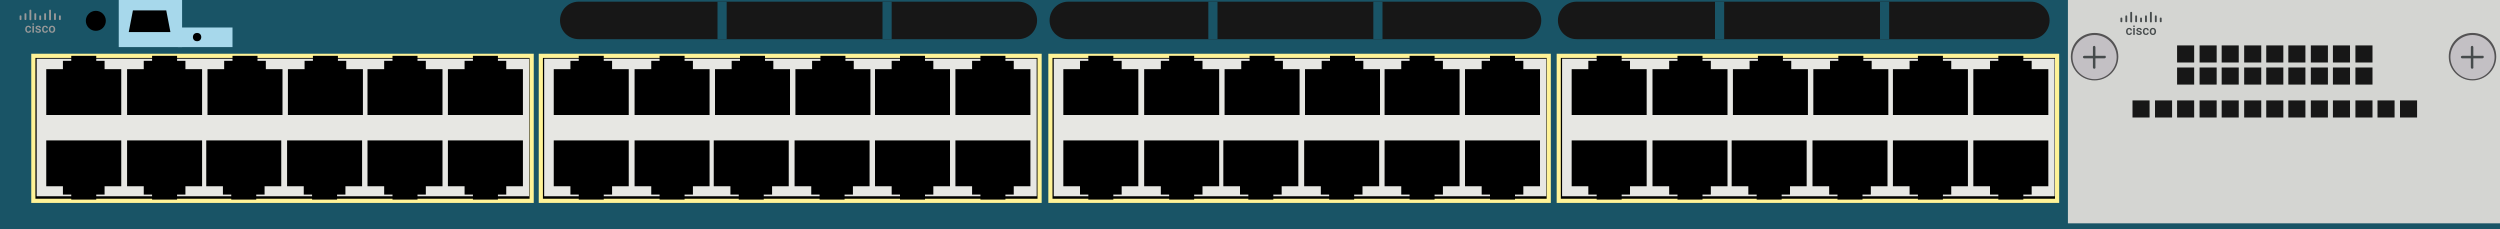 <?xml version="1.0" encoding="utf-8"?>
<!-- Copyright 2022 Virtual Console LLC. All rights reserved. Generator: Adobe Illustrator 23.1.0, SVG Export Plug-In . SVG Version: 6.00 Build 0)  -->
<svg version="1.1" id="Cisco_Catalyst_C3560X-48U" xmlns="http://www.w3.org/2000/svg" xmlns:xlink="http://www.w3.org/1999/xlink"
	 x="0px" y="0px" viewBox="0 0 600 55" style="enable-background:new 0 0 600 55;" xml:space="preserve">
<style type="text/css">
	.st0{fill:#195466;}
	.st1{fill:#FFF397;}
	.st2{fill:#E7E7E3;}
	.st3{fill:#171717;}
	.st4{fill:#A7D8EB;}
	.st5{fill:#D4D5D2;}
	.st6{fill:#C3C0C4;}
	.st7{fill:#545354;}
	.st8{fill:#464B4C;}
	.st9{fill:#999999;}
</style>
<rect y="0" class="st0" width="600" height="55"/>
<g>
	<g>
		<rect x="8" y="13.4" width="119.6" height="34.8"/>
		<path class="st1" d="M128.1,48.7H7.5V12.9h120.6V48.7z M8.5,47.7h118.6V13.9H8.5
			V47.7z"/>
	</g>
	<rect x="8.8" y="14.1" class="st2" width="118.2" height="33"/>
	<g>
		<polygon points="25.1,16.6 25.1,14.6 23.1,14.6 23.1,13.4 
			17.1,13.4 17.1,14.6 15.1,14.6 15.1,16.6 11.1,16.6 
			11.1,27.6 29.1,27.6 29.1,16.6 		"/>
		<polygon points="44.5,16.6 44.5,14.6 42.5,14.6 42.5,13.4 36.5,13.4 36.5,14.6 
			34.5,14.6 34.5,16.6 30.5,16.6 30.5,27.6 48.5,27.6 48.5,16.6 		"/>
		<polygon points="63.8,16.6 63.8,14.6 61.8,14.6 61.8,13.4 
			55.8,13.4 55.8,14.6 53.8,14.6 53.8,16.6 49.8,16.6 
			49.8,27.6 67.8,27.6 67.8,16.6 		"/>
		<polygon points="83.1,16.6 83.1,14.6 81.1,14.6 81.1,13.4 
			75.1,13.4 75.1,14.6 73.1,14.6 73.1,16.6 69.1,16.6 
			69.1,27.6 87.1,27.6 87.1,16.6 		"/>
		<polygon points="102.2,16.6 102.2,14.6 100.2,14.6 100.2,13.4 
			94.2,13.4 94.2,14.6 92.2,14.6 92.2,16.6 88.2,16.6 
			88.2,27.6 106.2,27.6 106.2,16.6 		"/>
		<polygon points="121.5,16.6 121.5,14.6 119.5,14.6 119.5,13.4 113.5,13.4 113.5,14.6 
			111.5,14.6 111.5,16.6 107.5,16.6 107.5,27.6 125.5,27.6 125.5,16.6 		"/>
	</g>
	<g>
		<polygon points="111.5,44.7 111.5,46.7 113.5,46.7 113.5,47.9 119.5,47.9 119.5,46.7 
			121.5,46.7 121.5,44.7 125.5,44.7 125.5,33.7 107.5,33.7 107.5,44.7 		"/>
		<polygon points="92.2,44.7 92.2,46.7 94.2,46.7 94.2,47.9 
			100.2,47.9 100.2,46.7 102.2,46.7 102.2,44.7 106.2,44.7 
			106.2,33.7 88.2,33.7 88.2,44.7 		"/>
		<polygon points="72.9,44.7 72.9,46.7 74.9,46.7 74.9,47.9 
			80.9,47.9 80.9,46.7 82.9,46.7 82.9,44.7 86.9,44.7 
			86.9,33.7 68.9,33.7 68.9,44.7 		"/>
		<polygon points="53.5,44.7 53.5,46.7 55.5,46.7 55.5,47.9 61.5,47.9 61.5,46.7 
			63.5,46.7 63.5,44.7 67.5,44.7 67.5,33.7 49.5,33.7 49.5,44.7 		"/>
		<polygon points="34.5,44.7 34.5,46.7 36.5,46.7 36.5,47.9 42.5,47.9 42.5,46.7 
			44.5,46.7 44.5,44.7 48.5,44.7 48.5,33.7 30.5,33.7 30.5,44.7 		"/>
		<polygon points="15.1,44.7 15.1,46.7 17.1,46.7 17.1,47.9 
			23.1,47.9 23.1,46.7 25.1,46.7 25.1,44.7 29.1,44.7 
			29.1,33.7 11.1,33.7 11.1,44.7 		"/>
	</g>
</g>
<g>
	<g>
		<rect x="129.8" y="13.4" width="119.6" height="34.8"/>
		<path class="st1" d="M250,48.7H129.3V12.9H250V48.7z M130.3,47.7H249V13.9H130.3
			V47.7z"/>
	</g>
	<rect x="130.6" y="14.1" class="st2" width="118.2" height="33"/>
	<g>
		<polygon points="146.9,16.6 146.9,14.6 144.9,14.6 144.9,13.4 
			138.9,13.4 138.9,14.6 136.9,14.6 136.9,16.6 132.9,16.6 
			132.9,27.6 150.9,27.6 150.9,16.6 		"/>
		<polygon points="166.3,16.6 166.3,14.6 164.3,14.6 164.3,13.4 
			158.3,13.4 158.3,14.6 156.3,14.6 156.3,16.6 152.3,16.6 
			152.3,27.6 170.3,27.6 170.3,16.6 		"/>
		<polygon points="185.6,16.6 185.6,14.6 183.6,14.6 183.6,13.4 
			177.6,13.4 177.6,14.6 175.6,14.6 175.6,16.6 171.6,16.6 
			171.6,27.6 189.6,27.6 189.6,16.6 		"/>
		<polygon points="204.9,16.6 204.9,14.6 202.9,14.6 202.9,13.4 
			196.9,13.4 196.9,14.6 194.9,14.6 194.9,16.6 190.9,16.6 
			190.9,27.6 208.9,27.6 208.9,16.6 		"/>
		<polygon points="224,16.6 224,14.6 222,14.6 222,13.4 216,13.4 216,14.6 214,14.6 
			214,16.6 210,16.6 210,27.6 228,27.6 228,16.6 		"/>
		<polygon points="243.3,16.6 243.3,14.6 241.3,14.6 241.3,13.4 
			235.3,13.4 235.3,14.6 233.3,14.6 233.3,16.6 229.3,16.6 
			229.3,27.6 247.3,27.6 247.3,16.6 		"/>
	</g>
	<g>
		<polygon points="233.3,44.7 233.3,46.7 235.3,46.7 235.3,47.9 
			241.3,47.9 241.3,46.7 243.3,46.7 243.3,44.7 247.3,44.7 
			247.3,33.7 229.3,33.7 229.3,44.7 		"/>
		<polygon points="214,44.7 214,46.7 216,46.7 216,47.9 222,47.9 222,46.7 224,46.7 
			224,44.7 228,44.7 228,33.7 210,33.7 210,44.7 		"/>
		<polygon points="194.7,44.7 194.7,46.7 196.7,46.7 196.7,47.9 
			202.7,47.9 202.7,46.7 204.7,46.7 204.7,44.7 208.7,44.7 
			208.7,33.7 190.7,33.7 190.7,44.7 		"/>
		<polygon points="175.3,44.7 175.3,46.7 177.3,46.7 177.3,47.9 
			183.3,47.9 183.3,46.7 185.3,46.7 185.3,44.7 189.3,44.7 
			189.3,33.7 171.3,33.7 171.3,44.7 		"/>
		<polygon points="156.3,44.7 156.3,46.7 158.3,46.7 158.3,47.9 
			164.3,47.9 164.3,46.7 166.3,46.7 166.3,44.7 170.3,44.7 
			170.3,33.7 152.3,33.7 152.3,44.7 		"/>
		<polygon points="136.9,44.7 136.9,46.7 138.9,46.7 138.9,47.9 
			144.9,47.9 144.9,46.7 146.9,46.7 146.9,44.7 150.9,44.7 
			150.9,33.7 132.9,33.7 132.9,44.7 		"/>
	</g>
</g>
<g>
	<g>
		<rect x="252.1" y="13.4" width="119.6" height="34.8"/>
		<path class="st1" d="M372.2,48.7H251.6V12.9h120.6V48.7z M252.6,47.7
			h118.6V13.9H252.6V47.7z"/>
	</g>
	<rect x="252.9" y="14.1" class="st2" width="118.2" height="33"/>
	<g>
		<polygon points="269.2,16.6 269.2,14.6 267.2,14.6 267.2,13.4 
			261.2,13.4 261.2,14.6 259.2,14.6 259.2,16.6 255.2,16.6 
			255.2,27.6 273.2,27.6 273.2,16.6 		"/>
		<polygon points="288.6,16.6 288.6,14.6 286.6,14.6 286.6,13.4 
			280.6,13.4 280.6,14.6 278.6,14.6 278.6,16.6 274.6,16.6 
			274.6,27.6 292.6,27.6 292.6,16.6 		"/>
		<polygon points="307.9,16.6 307.9,14.6 305.9,14.6 305.9,13.4 
			299.9,13.4 299.9,14.6 297.9,14.6 297.9,16.6 293.9,16.6 
			293.9,27.6 311.9,27.6 311.9,16.6 		"/>
		<polygon points="327.2,16.6 327.2,14.6 325.2,14.6 325.2,13.4 
			319.2,13.4 319.2,14.6 317.2,14.6 317.2,16.6 313.2,16.6 
			313.2,27.6 331.2,27.6 331.2,16.6 		"/>
		<polygon points="346.3,16.6 346.3,14.6 344.3,14.6 344.3,13.4 
			338.3,13.4 338.3,14.6 336.3,14.6 336.3,16.6 332.3,16.6 
			332.3,27.6 350.3,27.6 350.3,16.6 		"/>
		<polygon points="365.6,16.6 365.6,14.6 363.6,14.6 363.6,13.4 
			357.6,13.4 357.6,14.6 355.6,14.6 355.6,16.6 351.6,16.6 
			351.6,27.6 369.6,27.6 369.6,16.6 		"/>
	</g>
	<g>
		<polygon points="355.6,44.7 355.6,46.7 357.6,46.7 357.6,47.9 
			363.6,47.9 363.6,46.7 365.6,46.7 365.6,44.7 369.6,44.7 
			369.6,33.7 351.6,33.7 351.6,44.7 		"/>
		<polygon points="336.3,44.7 336.3,46.7 338.3,46.7 338.3,47.9 
			344.3,47.9 344.3,46.7 346.3,46.7 346.3,44.7 350.3,44.7 
			350.3,33.7 332.3,33.7 332.3,44.7 		"/>
		<polygon points="317,44.7 317,46.7 319,46.7 319,47.9 325,47.9 325,46.7 327,46.7 
			327,44.7 331,44.7 331,33.7 313,33.7 313,44.7 		"/>
		<polygon points="297.6,44.7 297.6,46.7 299.6,46.7 299.6,47.9 
			305.6,47.9 305.6,46.7 307.6,46.7 307.6,44.7 311.6,44.7 
			311.6,33.7 293.6,33.7 293.6,44.7 		"/>
		<polygon points="278.6,44.7 278.6,46.7 280.6,46.7 280.6,47.9 
			286.6,47.9 286.6,46.7 288.6,46.7 288.6,44.7 292.6,44.7 
			292.6,33.7 274.6,33.7 274.6,44.7 		"/>
		<polygon points="259.2,44.7 259.2,46.7 261.2,46.7 261.2,47.9 
			267.2,47.9 267.2,46.7 269.2,46.7 269.2,44.7 273.2,44.7 
			273.2,33.7 255.2,33.7 255.2,44.7 		"/>
	</g>
</g>
<g>
	<g>
		<rect x="374.1" y="13.4" width="119.6" height="34.8"/>
		<path class="st1" d="M494.2,48.7H373.6V12.9h120.6V48.7z M374.6,47.7
			h118.6V13.9H374.6V47.7z"/>
	</g>
	<rect x="374.9" y="14.1" class="st2" width="118.2" height="33"/>
	<g>
		<polygon points="391.2,16.6 391.2,14.6 389.2,14.6 389.2,13.4 
			383.2,13.4 383.2,14.6 381.2,14.6 381.2,16.6 377.2,16.6 
			377.2,27.6 395.2,27.6 395.2,16.6 		"/>
		<polygon points="410.6,16.6 410.6,14.6 408.6,14.6 408.6,13.4 
			402.6,13.4 402.6,14.6 400.6,14.6 400.6,16.6 396.6,16.6 
			396.6,27.6 414.6,27.6 414.6,16.6 		"/>
		<polygon points="429.9,16.6 429.9,14.6 427.9,14.6 427.9,13.4 
			421.9,13.4 421.9,14.6 419.9,14.6 419.9,16.6 415.9,16.6 
			415.9,27.6 433.9,27.6 433.9,16.6 		"/>
		<polygon points="449.2,16.6 449.2,14.6 447.2,14.6 447.2,13.4 
			441.2,13.4 441.2,14.6 439.2,14.6 439.2,16.6 435.2,16.6 
			435.2,27.6 453.2,27.6 453.2,16.6 		"/>
		<polygon points="468.3,16.6 468.3,14.6 466.3,14.6 466.3,13.4 
			460.3,13.4 460.3,14.6 458.3,14.6 458.3,16.6 454.3,16.6 
			454.3,27.6 472.3,27.6 472.3,16.6 		"/>
		<polygon points="487.6,16.6 487.6,14.6 485.6,14.6 485.6,13.4 
			479.6,13.4 479.6,14.6 477.6,14.6 477.6,16.6 473.6,16.6 
			473.6,27.6 491.6,27.6 491.6,16.6 		"/>
	</g>
	<g>
		<polygon points="477.6,44.7 477.6,46.7 479.6,46.7 479.6,47.9 
			485.6,47.9 485.6,46.7 487.6,46.7 487.6,44.7 491.6,44.7 
			491.6,33.7 473.6,33.7 473.6,44.7 		"/>
		<polygon points="458.3,44.7 458.3,46.7 460.3,46.7 460.3,47.9 
			466.3,47.9 466.3,46.7 468.3,46.7 468.3,44.7 472.3,44.7 
			472.3,33.7 454.3,33.7 454.3,44.7 		"/>
		<polygon points="439,44.7 439,46.7 441,46.7 441,47.9 447,47.9 447,46.7 449,46.7 
			449,44.7 453,44.7 453,33.7 435,33.7 435,44.7 		"/>
		<polygon points="419.6,44.7 419.6,46.7 421.6,46.7 421.6,47.9 
			427.6,47.9 427.6,46.7 429.6,46.7 429.6,44.7 433.6,44.7 
			433.6,33.7 415.6,33.7 415.6,44.7 		"/>
		<polygon points="400.6,44.7 400.6,46.7 402.6,46.7 402.6,47.9 
			408.6,47.9 408.6,46.7 410.6,46.7 410.6,44.7 414.6,44.7 
			414.6,33.7 396.6,33.7 396.6,44.7 		"/>
		<polygon points="381.2,44.7 381.2,46.7 383.2,46.7 383.2,47.9 
			389.2,47.9 389.2,46.7 391.2,46.7 391.2,44.7 395.2,44.7 
			395.2,33.7 377.2,33.7 377.2,44.7 		"/>
	</g>
</g>
<path class="st3" d="M365.4,9.4h-109c-2.5,0-4.5-2-4.5-4.5l0,0c0-2.5,2-4.5,4.5-4.5h109c2.5,0,4.5,2,4.5,4.5l0,0
	C369.9,7.4,367.9,9.4,365.4,9.4z"/>
<path class="st3" d="M487.4,9.4h-109c-2.5,0-4.5-2-4.5-4.5l0,0c0-2.5,2-4.5,4.5-4.5h109c2.5,0,4.5,2,4.5,4.5l0,0
	C491.9,7.4,489.9,9.4,487.4,9.4z"/>
<path class="st3" d="M244.4,9.4h-105.5c-2.5,0-4.5-2-4.5-4.5l0,0c0-2.5,2-4.5,4.5-4.5h105.5c2.5,0,4.5,2,4.5,4.5
	l0,0C248.9,7.4,246.9,9.4,244.4,9.4z"/>
<rect x="172.2" y="0.4" class="st0" width="2.2" height="9"/>
<rect x="28.5" y="0" class="st4" width="15.2" height="11.3"/>
<rect x="211.8" y="0.4" class="st0" width="2.2" height="9"/>
<rect x="290" y="0.4" class="st0" width="2.2" height="9"/>
<rect x="329.6" y="0.4" class="st0" width="2.2" height="9"/>
<rect x="496.3" y="0" class="st5" width="103.7" height="53.6"/>
<rect x="411.6" y="0.4" class="st0" width="2.2" height="9"/>
<rect x="451.2" y="0.4" class="st0" width="2.2" height="9"/>
<polygon points="31.9,2.5 39.9,2.5 40.9,7.7 30.9,7.7 "/>
<circle cx="23" cy="5" r="2.4"/>
<rect x="42.7" y="6.6" class="st4" width="13.1" height="4.7"/>
<circle cx="47.3" cy="8.9" r="1"/>
<g>
	<rect x="522.5" y="10.9" class="st3" width="4.1" height="4.1"/>
	<rect x="527.9" y="10.9" class="st3" width="4.1" height="4.1"/>
	<rect x="533.2" y="10.9" class="st3" width="4.1" height="4.1"/>
	<rect x="538.6" y="10.9" class="st3" width="4.1" height="4.1"/>
	<rect x="543.9" y="10.9" class="st3" width="4.1" height="4.1"/>
	<rect x="549.2" y="10.9" class="st3" width="4.1" height="4.1"/>
	<rect x="554.6" y="10.9" class="st3" width="4.1" height="4.1"/>
	<rect x="559.9" y="10.9" class="st3" width="4.1" height="4.1"/>
	<rect x="565.3" y="10.9" class="st3" width="4.1" height="4.1"/>
</g>
<g>
	<rect x="522.5" y="16.2" class="st3" width="4.1" height="4.1"/>
	<rect x="527.9" y="16.2" class="st3" width="4.1" height="4.1"/>
	<rect x="533.2" y="16.2" class="st3" width="4.1" height="4.1"/>
	<rect x="538.6" y="16.2" class="st3" width="4.1" height="4.1"/>
	<rect x="543.9" y="16.2" class="st3" width="4.1" height="4.1"/>
	<rect x="549.2" y="16.2" class="st3" width="4.1" height="4.1"/>
	<rect x="554.6" y="16.2" class="st3" width="4.1" height="4.1"/>
	<rect x="559.9" y="16.2" class="st3" width="4.1" height="4.1"/>
	<rect x="565.3" y="16.2" class="st3" width="4.1" height="4.1"/>
</g>
<g>
	<rect x="522.5" y="24.1" class="st3" width="4.1" height="4.1"/>
	<rect x="527.9" y="24.1" class="st3" width="4.1" height="4.1"/>
	<rect x="511.8" y="24.1" class="st3" width="4.1" height="4.1"/>
	<rect x="517.2" y="24.1" class="st3" width="4.1" height="4.1"/>
	<rect x="533.2" y="24.1" class="st3" width="4.1" height="4.1"/>
	<rect x="538.6" y="24.1" class="st3" width="4.1" height="4.1"/>
	<rect x="543.9" y="24.1" class="st3" width="4.1" height="4.1"/>
	<rect x="549.2" y="24.1" class="st3" width="4.1" height="4.1"/>
	<rect x="554.6" y="24.1" class="st3" width="4.1" height="4.1"/>
	<rect x="559.9" y="24.1" class="st3" width="4.1" height="4.1"/>
	<rect x="565.3" y="24.1" class="st3" width="4.1" height="4.1"/>
	<rect x="570.6" y="24.1" class="st3" width="4.1" height="4.1"/>
	<rect x="576" y="24.1" class="st3" width="4.1" height="4.1"/>
</g>
<g>
	<g>
		<circle class="st6" cx="502.7" cy="13.7" r="5.5"/>
		<path class="st7" d="M502.7,19.3c-3.1,0-5.7-2.5-5.7-5.7s2.5-5.7,5.7-5.7
			s5.7,2.5,5.7,5.7S505.8,19.3,502.7,19.3z M502.7,8.4
			c-2.9,0-5.3,2.4-5.3,5.3s2.4,5.3,5.3,5.3S508,16.6,508,13.7
			S505.6,8.4,502.7,8.4z"/>
	</g>
	<path class="st8" d="M502.6,16.5L502.6,16.5c-0.2,0-0.3-0.2-0.3-0.3
		v-4.9c0-0.2,0.2-0.3,0.3-0.3l0,0c0.2,0,0.3,0.2,0.3,0.3
		v4.9C503,16.3,502.8,16.5,502.6,16.5z"/>
	<path class="st8" d="M505.4,13.7L505.4,13.7c0,0.2-0.2,0.3-0.3,0.3
		h-4.9c-0.2,0-0.3-0.2-0.3-0.3l0,0c0-0.2,0.2-0.3,0.3-0.3
		h4.9C505.3,13.3,505.4,13.5,505.4,13.7z"/>
</g>
<g>
	<g>
		<circle class="st6" cx="593.4" cy="13.7" r="5.5"/>
		<path class="st7" d="M593.4,19.3c-3.1,0-5.7-2.5-5.7-5.7s2.5-5.7,5.7-5.7
			s5.7,2.5,5.7,5.7S596.5,19.3,593.4,19.3z M593.4,8.4
			c-2.9,0-5.3,2.4-5.3,5.3s2.4,5.3,5.3,5.3
			s5.3-2.4,5.3-5.3S596.3,8.4,593.4,8.4z"/>
	</g>
	<path class="st8" d="M593.3,16.5L593.3,16.5c-0.2,0-0.3-0.2-0.3-0.3
		v-4.9c0-0.2,0.2-0.3,0.3-0.3l0,0c0.2,0,0.3,0.2,0.3,0.3
		v4.9C593.7,16.3,593.5,16.5,593.3,16.5z"/>
	<path class="st8" d="M596.1,13.7L596.1,13.7c0,0.2-0.2,0.3-0.3,0.3
		h-4.9c-0.2,0-0.3-0.2-0.3-0.3l0,0c0-0.2,0.2-0.3,0.3-0.3
		h4.9C596,13.3,596.1,13.5,596.1,13.7z"/>
</g>
<g>
	<g>
		<g>
			<path class="st9" d="M6.796,7.58c0.092,0,0.169-0.027,0.23-0.081
				c0.061-0.054,0.093-0.12,0.097-0.2H7.472
				C7.468,7.402,7.436,7.498,7.376,7.587C7.316,7.675,7.235,7.746,7.133,7.798
				c-0.102,0.052-0.213,0.077-0.332,0.077c-0.23,0-0.413-0.075-0.548-0.224
				c-0.135-0.149-0.202-0.355-0.202-0.618V6.995c0-0.251,0.067-0.452,0.201-0.602
				c0.134-0.151,0.317-0.226,0.548-0.226c0.196,0,0.356,0.057,0.479,0.171
				C7.401,6.452,7.466,6.602,7.472,6.788H7.124
				C7.12,6.693,7.087,6.616,7.027,6.555C6.967,6.494,6.89,6.463,6.796,6.463
				c-0.12,0-0.212,0.043-0.277,0.13C6.454,6.68,6.421,6.812,6.42,6.989v0.06
				c0,0.179,0.032,0.312,0.097,0.4C6.581,7.536,6.674,7.58,6.796,7.58z"/>
			<path class="st9" d="M7.752,5.769c0-0.057,0.018-0.104,0.054-0.142
				c0.036-0.037,0.088-0.056,0.154-0.056c0.067,0,0.119,0.019,0.155,0.056
				C8.153,5.665,8.171,5.712,8.171,5.769c0,0.056-0.018,0.102-0.055,0.139
				c-0.037,0.037-0.088,0.056-0.155,0.056c-0.067,0-0.119-0.019-0.154-0.056
				C7.77,5.871,7.752,5.825,7.752,5.769z M8.145,7.845H7.775V6.197h0.37V7.845z"
				/>
			<path class="st9" d="M9.472,7.397c0-0.066-0.027-0.116-0.081-0.151
				C9.336,7.212,9.246,7.181,9.12,7.155C8.994,7.128,8.889,7.095,8.805,7.054
				C8.62,6.965,8.528,6.836,8.528,6.666c0-0.142,0.06-0.261,0.18-0.356
				c0.12-0.096,0.272-0.143,0.457-0.143c0.197,0,0.356,0.049,0.477,0.147
				c0.122,0.097,0.182,0.224,0.182,0.379H9.453c0-0.071-0.026-0.13-0.079-0.178
				c-0.053-0.047-0.123-0.071-0.21-0.071c-0.081,0-0.148,0.019-0.199,0.056
				c-0.051,0.038-0.077,0.088-0.077,0.151c0,0.057,0.024,0.101,0.072,0.132
				c0.047,0.031,0.144,0.063,0.289,0.095c0.145,0.032,0.259,0.07,0.342,0.114
				c0.083,0.044,0.144,0.097,0.185,0.159C9.816,7.214,9.836,7.289,9.836,7.377
				c0,0.148-0.061,0.268-0.184,0.36C9.529,7.829,9.368,7.875,9.169,7.875
				c-0.135,0-0.255-0.024-0.361-0.073c-0.106-0.049-0.188-0.116-0.247-0.201
				C8.502,7.516,8.473,7.424,8.473,7.325h0.359
				C8.837,7.413,8.87,7.48,8.931,7.527c0.061,0.047,0.141,0.071,0.242,0.071
				c0.097,0,0.171-0.018,0.222-0.056C9.447,7.505,9.472,7.457,9.472,7.397z"/>
			<path class="st9" d="M10.835,7.58c0.092,0,0.169-0.027,0.23-0.081
				c0.061-0.054,0.093-0.12,0.097-0.2h0.349
				c-0.004,0.103-0.036,0.198-0.096,0.287c-0.06,0.089-0.141,0.159-0.244,0.211
				c-0.102,0.052-0.213,0.077-0.332,0.077c-0.23,0-0.413-0.075-0.548-0.224
				c-0.135-0.149-0.202-0.355-0.202-0.618V6.995c0-0.251,0.067-0.452,0.201-0.602
				c0.134-0.151,0.317-0.226,0.548-0.226c0.196,0,0.356,0.057,0.479,0.171
				c0.123,0.114,0.188,0.264,0.194,0.45h-0.349
				c-0.004-0.094-0.036-0.172-0.097-0.233c-0.06-0.061-0.137-0.092-0.231-0.092
				c-0.12,0-0.212,0.043-0.277,0.13c-0.065,0.087-0.098,0.219-0.099,0.395v0.06
				c0,0.179,0.032,0.312,0.097,0.4C10.62,7.536,10.713,7.58,10.835,7.58z"/>
			<path class="st9" d="M11.721,7.006c0-0.161,0.032-0.307,0.096-0.436
				c0.064-0.13,0.154-0.229,0.27-0.298c0.116-0.069,0.249-0.105,0.399-0.105
				c0.222,0,0.403,0.072,0.541,0.215c0.139,0.143,0.213,0.333,0.225,0.569
				l0.001,0.087c0,0.162-0.031,0.308-0.094,0.436
				c-0.062,0.128-0.152,0.227-0.268,0.297c-0.116,0.07-0.25,0.105-0.403,0.105
				c-0.233,0-0.419-0.077-0.558-0.232c-0.14-0.155-0.209-0.361-0.209-0.619V7.006z
				 M12.091,7.038c0,0.17,0.035,0.302,0.105,0.398
				c0.07,0.096,0.168,0.144,0.292,0.144c0.125,0,0.222-0.049,0.292-0.146
				c0.069-0.098,0.104-0.24,0.104-0.428c0-0.166-0.036-0.298-0.107-0.396
				c-0.072-0.097-0.169-0.146-0.292-0.146c-0.121,0-0.217,0.048-0.288,0.144
				C12.127,6.703,12.091,6.847,12.091,7.038z"/>
		</g>
	</g>
	<path class="st9" d="M4.986,4.807H4.867c-0.09,0-0.163-0.073-0.163-0.163V3.858
		c0-0.09,0.073-0.163,0.163-0.163h0.119c0.09,0,0.163,0.073,0.163,0.163v0.786
		C5.149,4.734,5.076,4.807,4.986,4.807z"/>
	<path class="st9" d="M6.167,4.807H6.048c-0.09,0-0.163-0.073-0.163-0.163V3.34
		c0-0.09,0.073-0.163,0.163-0.163h0.119c0.09,0,0.163,0.073,0.163,0.163v1.305
		C6.33,4.734,6.257,4.807,6.167,4.807z"/>
	<path class="st9" d="M7.348,4.844H7.229c-0.09,0-0.163-0.073-0.163-0.163V2.488
		c0-0.09,0.073-0.163,0.163-0.163H7.348c0.09,0,0.163,0.073,0.163,0.163v2.194
		C7.51,4.771,7.438,4.844,7.348,4.844z"/>
	<path class="st9" d="M9.71,4.807H9.59c-0.09,0-0.163-0.073-0.163-0.163V3.858
		c0-0.09,0.073-0.163,0.163-0.163h0.119c0.09,0,0.163,0.073,0.163,0.163v0.786
		C9.872,4.734,9.799,4.807,9.71,4.807z"/>
	<path class="st9" d="M14.433,4.807h-0.119c-0.09,0-0.163-0.073-0.163-0.163V3.858
		c0-0.09,0.073-0.163,0.163-0.163h0.119c0.09,0,0.163,0.073,0.163,0.163v0.786
		C14.596,4.734,14.523,4.807,14.433,4.807z"/>
	<path class="st9" d="M10.89,4.807h-0.119c-0.09,0-0.163-0.073-0.163-0.163V3.34
		c0-0.09,0.073-0.163,0.163-0.163h0.119c0.09,0,0.163,0.073,0.163,0.163v1.305
		C11.053,4.734,10.98,4.807,10.89,4.807z"/>
	<path class="st9" d="M13.252,4.807h-0.119c-0.09,0-0.163-0.073-0.163-0.163V3.34
		c0-0.09,0.073-0.163,0.163-0.163h0.119c0.09,0,0.163,0.073,0.163,0.163v1.305
		C13.415,4.734,13.342,4.807,13.252,4.807z"/>
	<path class="st9" d="M12.071,4.844h-0.119c-0.09,0-0.163-0.073-0.163-0.163V2.488
		c0-0.09,0.073-0.163,0.163-0.163h0.119c0.09,0,0.163,0.073,0.163,0.163v2.194
		C12.234,4.771,12.161,4.844,12.071,4.844z"/>
	<path class="st9" d="M8.529,4.807H8.409c-0.09,0-0.163-0.073-0.163-0.163V3.34
		c0-0.09,0.073-0.163,0.163-0.163h0.119c0.09,0,0.163,0.073,0.163,0.163v1.305
		C8.691,4.734,8.619,4.807,8.529,4.807z"/>
</g>
<g>
	<g>
		<g>
			<path class="st8" d="M510.996,8.105c0.092,0,0.169-0.027,0.23-0.081
				c0.061-0.054,0.093-0.12,0.097-0.2h0.349
				c-0.004,0.103-0.036,0.198-0.096,0.287c-0.06,0.089-0.141,0.159-0.244,0.211
				c-0.102,0.052-0.213,0.077-0.332,0.077c-0.23,0-0.413-0.075-0.548-0.224
				c-0.135-0.149-0.202-0.355-0.202-0.618V7.52c0-0.251,0.067-0.452,0.201-0.602
				c0.134-0.151,0.317-0.226,0.548-0.226c0.196,0,0.356,0.057,0.479,0.171
				c0.123,0.114,0.188,0.264,0.194,0.45h-0.349
				c-0.004-0.094-0.036-0.172-0.097-0.233c-0.06-0.061-0.137-0.092-0.231-0.092
				c-0.12,0-0.212,0.043-0.277,0.13c-0.065,0.087-0.098,0.219-0.099,0.395v0.06
				c0,0.179,0.032,0.312,0.097,0.4C510.781,8.061,510.874,8.105,510.996,8.105z"/>
			<path class="st8" d="M511.952,6.294c0-0.057,0.018-0.104,0.054-0.142
				c0.036-0.037,0.088-0.056,0.154-0.056c0.067,0,0.119,0.019,0.155,0.056
				c0.037,0.038,0.055,0.085,0.055,0.142c0,0.056-0.018,0.102-0.055,0.139
				c-0.036,0.037-0.088,0.056-0.155,0.056c-0.067,0-0.119-0.019-0.154-0.056
				C511.971,6.396,511.952,6.35,511.952,6.294z M512.345,8.37h-0.37V6.722h0.37
				V8.37z"/>
			<path class="st8" d="M513.672,7.922c0-0.066-0.027-0.116-0.081-0.151
				c-0.054-0.035-0.144-0.065-0.27-0.092c-0.126-0.026-0.231-0.06-0.315-0.101
				c-0.185-0.089-0.277-0.219-0.277-0.388c0-0.142,0.06-0.261,0.18-0.356
				c0.12-0.096,0.272-0.143,0.457-0.143c0.197,0,0.356,0.049,0.477,0.147
				c0.122,0.097,0.182,0.224,0.182,0.379h-0.37c0-0.071-0.026-0.13-0.079-0.178
				c-0.053-0.047-0.123-0.071-0.21-0.071c-0.081,0-0.148,0.019-0.199,0.056
				c-0.051,0.038-0.077,0.088-0.077,0.151c0,0.057,0.024,0.101,0.072,0.132
				c0.047,0.031,0.144,0.063,0.289,0.095c0.145,0.032,0.259,0.07,0.342,0.114
				c0.083,0.044,0.144,0.097,0.185,0.159c0.04,0.062,0.06,0.137,0.06,0.225
				c0,0.148-0.062,0.268-0.184,0.36c-0.123,0.092-0.284,0.138-0.483,0.138
				c-0.135,0-0.255-0.024-0.361-0.073c-0.106-0.049-0.188-0.116-0.247-0.201
				c-0.059-0.085-0.088-0.177-0.088-0.276h0.359
				c0.005,0.087,0.038,0.154,0.099,0.202c0.061,0.047,0.141,0.071,0.242,0.071
				c0.097,0,0.171-0.018,0.222-0.056C513.647,8.03,513.672,7.982,513.672,7.922z"/>
			<path class="st8" d="M515.035,8.105c0.092,0,0.169-0.027,0.23-0.081
				c0.061-0.054,0.093-0.12,0.097-0.2h0.349
				c-0.004,0.103-0.036,0.198-0.096,0.287c-0.06,0.089-0.141,0.159-0.244,0.211
				c-0.102,0.052-0.213,0.077-0.332,0.077c-0.23,0-0.413-0.075-0.549-0.224
				c-0.135-0.149-0.202-0.355-0.202-0.618V7.52c0-0.251,0.067-0.452,0.201-0.602
				c0.134-0.151,0.317-0.226,0.548-0.226c0.196,0,0.356,0.057,0.479,0.171
				c0.123,0.114,0.188,0.264,0.194,0.45h-0.349
				c-0.004-0.094-0.036-0.172-0.097-0.233c-0.06-0.061-0.137-0.092-0.231-0.092
				c-0.12,0-0.212,0.043-0.277,0.13c-0.065,0.087-0.098,0.219-0.099,0.395v0.06
				c0,0.179,0.032,0.312,0.097,0.4C514.82,8.061,514.913,8.105,515.035,8.105z"/>
			<path class="st8" d="M515.921,7.531c0-0.161,0.032-0.307,0.096-0.436
				c0.064-0.13,0.154-0.229,0.27-0.298c0.116-0.069,0.249-0.105,0.399-0.105
				c0.222,0,0.403,0.072,0.541,0.215c0.139,0.143,0.213,0.333,0.225,0.569
				l0.001,0.087c0,0.162-0.031,0.308-0.094,0.436
				c-0.062,0.128-0.152,0.227-0.268,0.297c-0.116,0.07-0.25,0.105-0.403,0.105
				c-0.233,0-0.419-0.077-0.558-0.232c-0.14-0.155-0.209-0.361-0.209-0.619V7.531z
				 M516.291,7.562c0,0.17,0.035,0.302,0.105,0.398
				c0.07,0.096,0.167,0.144,0.292,0.144s0.222-0.049,0.292-0.146
				c0.069-0.098,0.104-0.24,0.104-0.428c0-0.166-0.036-0.298-0.107-0.396
				c-0.072-0.097-0.169-0.146-0.292-0.146c-0.121,0-0.217,0.048-0.288,0.144
				C516.327,7.228,516.291,7.372,516.291,7.562z"/>
		</g>
	</g>
	<path class="st8" d="M509.186,5.332h-0.119c-0.09,0-0.163-0.073-0.163-0.163V4.383
		c0-0.09,0.073-0.163,0.163-0.163h0.119c0.09,0,0.163,0.073,0.163,0.163v0.786
		C509.349,5.259,509.276,5.332,509.186,5.332z"/>
	<path class="st8" d="M510.367,5.332h-0.119c-0.09,0-0.163-0.073-0.163-0.163V3.865
		c0-0.09,0.073-0.163,0.163-0.163h0.119c0.09,0,0.163,0.073,0.163,0.163v1.305
		C510.53,5.259,510.457,5.332,510.367,5.332z"/>
	<path class="st8" d="M511.548,5.369h-0.119c-0.09,0-0.163-0.073-0.163-0.163V3.013
		c0-0.09,0.073-0.163,0.163-0.163h0.119c0.09,0,0.163,0.073,0.163,0.163v2.194
		C511.711,5.296,511.638,5.369,511.548,5.369z"/>
	<path class="st8" d="M513.91,5.332h-0.119c-0.09,0-0.163-0.073-0.163-0.163V4.383
		c0-0.09,0.073-0.163,0.163-0.163h0.119c0.09,0,0.163,0.073,0.163,0.163v0.786
		C514.072,5.259,513.999,5.332,513.91,5.332z"/>
	<path class="st8" d="M518.633,5.332h-0.119c-0.09,0-0.163-0.073-0.163-0.163V4.383
		c0-0.09,0.073-0.163,0.163-0.163h0.119c0.09,0,0.163,0.073,0.163,0.163v0.786
		C518.796,5.259,518.723,5.332,518.633,5.332z"/>
	<path class="st8" d="M515.091,5.332h-0.119c-0.09,0-0.163-0.073-0.163-0.163V3.865
		c0-0.09,0.073-0.163,0.163-0.163h0.119c0.09,0,0.163,0.073,0.163,0.163v1.305
		C515.253,5.259,515.18,5.332,515.091,5.332z"/>
	<path class="st8" d="M517.452,5.332h-0.119c-0.09,0-0.163-0.073-0.163-0.163V3.865
		c0-0.09,0.073-0.163,0.163-0.163h0.119c0.09,0,0.163,0.073,0.163,0.163v1.305
		C517.615,5.259,517.542,5.332,517.452,5.332z"/>
	<path class="st8" d="M516.271,5.369h-0.119c-0.09,0-0.163-0.073-0.163-0.163V3.013
		c0-0.09,0.073-0.163,0.163-0.163h0.119c0.09,0,0.163,0.073,0.163,0.163v2.194
		C516.434,5.296,516.361,5.369,516.271,5.369z"/>
	<path class="st8" d="M512.729,5.332h-0.119c-0.09,0-0.163-0.073-0.163-0.163V3.865
		c0-0.09,0.073-0.163,0.163-0.163h0.119c0.09,0,0.163,0.073,0.163,0.163v1.305
		C512.891,5.259,512.819,5.332,512.729,5.332z"/>
</g>
</svg>
